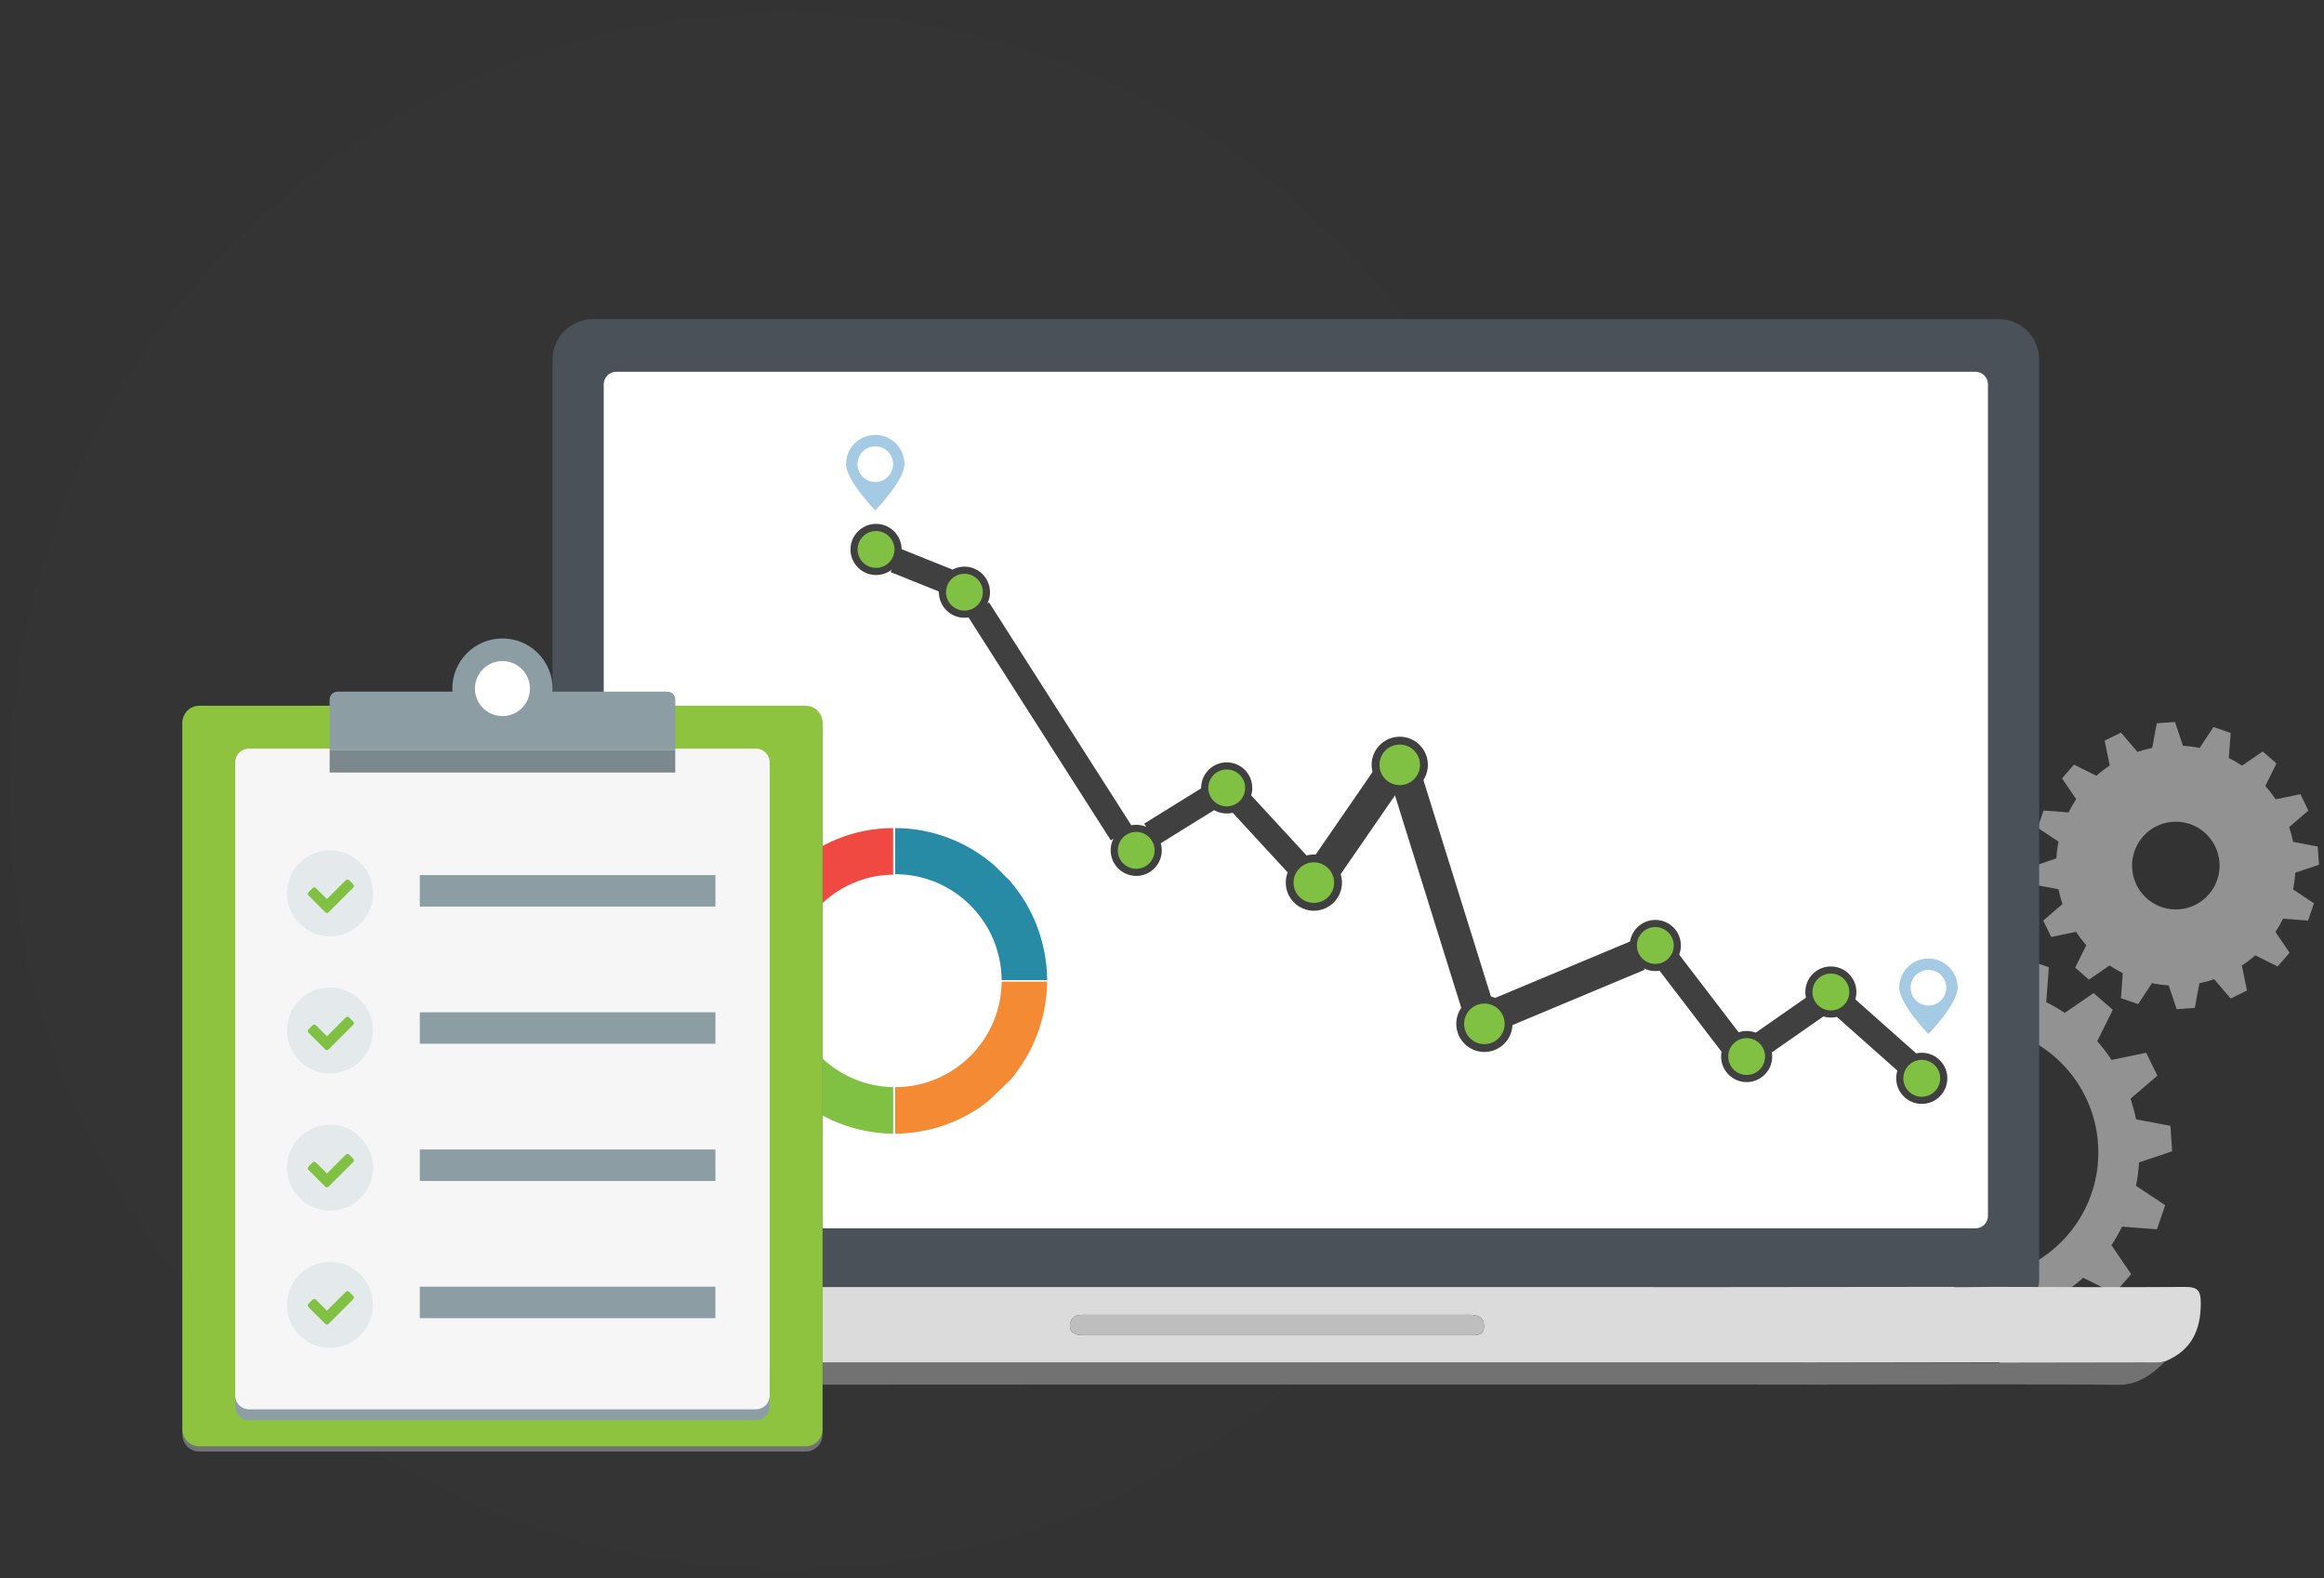 <?xml version="1.0" encoding="utf-8"?>
<!-- Generator: Adobe Illustrator 16.0.0, SVG Export Plug-In . SVG Version: 6.00 Build 0)  -->
<!DOCTYPE svg PUBLIC "-//W3C//DTD SVG 1.1//EN" "http://www.w3.org/Graphics/SVG/1.1/DTD/svg11.dtd">
<svg version="1.1" id="Isolation_Mode" xmlns="http://www.w3.org/2000/svg" xmlns:xlink="http://www.w3.org/1999/xlink" x="0px"
	 y="0px" width="183.128px" height="124.316px" viewBox="0 0 183.128 124.316" enable-background="new 0 0 183.128 124.316"
	 xml:space="preserve">
<rect x="0" y="0" width="183.128" height="124.316" fill="#333333" stroke="none"/>
<g opacity="0.5">
	<path fill="#F1F2F2" d="M180.864,68.749l1.87-0.63l-0.101-1.434l-1.938-0.364c-0.078-0.392-0.184-0.782-0.314-1.168l1.518-1.3
		l-0.632-1.291l-1.953,0.405c-0.248-0.375-0.519-0.727-0.809-1.055l0.877-1.771l-1.083-0.945l-1.629,1.118
		c-0.335-0.224-0.684-0.424-1.043-0.602l0.148-1.974l-1.358-0.466l-1.089,1.65c-0.433-0.088-0.872-0.146-1.313-0.173l-0.63-1.875
		l-1.432,0.1l-0.363,1.944c-0.39,0.078-0.777,0.183-1.164,0.314l-1.296-1.521l-1.288,0.632l0.404,1.961
		c-0.373,0.246-0.725,0.518-1.054,0.81l-1.765-0.88l-0.942,1.086l1.115,1.632c-0.222,0.337-0.422,0.686-0.602,1.046l-1.969-0.147
		l-0.464,1.36l1.647,1.092c-0.088,0.434-0.146,0.875-0.174,1.318l-1.869,0.631l0.099,1.434l1.939,0.365
		c0.077,0.391,0.183,0.781,0.313,1.167l-1.517,1.3l0.631,1.292l1.955-0.406c0.246,0.375,0.516,0.727,0.809,1.055l-0.877,1.771
		l1.081,0.943l1.628-1.116c0.336,0.224,0.686,0.424,1.044,0.603l-0.146,1.973l1.355,0.466l1.091-1.65
		c0.432,0.089,0.872,0.146,1.314,0.173l0.63,1.876l1.43-0.101l0.362-1.943c0.392-0.08,0.78-0.185,1.165-0.315l1.298,1.521
		l1.287-0.634l-0.404-1.96c0.374-0.246,0.726-0.519,1.053-0.81l1.767,0.88l0.941-1.085l-1.115-1.633
		c0.222-0.338,0.423-0.686,0.6-1.046l1.969,0.147l0.465-1.36l-1.646-1.093C180.779,69.634,180.837,69.194,180.864,68.749
		 M171.451,71.643c-1.904,0-3.448-1.547-3.448-3.457c0-1.909,1.544-3.457,3.448-3.457c1.905,0,3.45,1.548,3.45,3.457
		C174.901,70.096,173.356,71.643,171.451,71.643"/>
</g>
<g opacity="0.5">
	<path fill="#F1F2F2" d="M168.553,91.57l2.611-0.879l-0.14-2.004l-2.706-0.509c-0.11-0.546-0.255-1.09-0.44-1.629l2.121-1.815
		l-0.883-1.802l-2.729,0.564c-0.346-0.522-0.723-1.015-1.129-1.475l1.227-2.472l-1.513-1.318l-2.273,1.561
		c-0.469-0.312-0.955-0.592-1.457-0.84l0.204-2.757l-1.896-0.649l-1.521,2.306c-0.603-0.124-1.216-0.205-1.835-0.242l-0.879-2.618
		l-1.997,0.14l-0.508,2.714c-0.545,0.109-1.088,0.256-1.625,0.439l-1.811-2.124l-1.799,0.884l0.564,2.737
		c-0.521,0.345-1.013,0.724-1.471,1.131l-2.466-1.229L142.89,81.2l1.558,2.277c-0.311,0.473-0.591,0.961-0.839,1.463l-2.752-0.206
		l-0.646,1.899l2.3,1.525c-0.122,0.604-0.205,1.221-0.241,1.84l-2.612,0.88l0.139,2.004l2.708,0.508
		c0.109,0.547,0.255,1.091,0.438,1.631l-2.118,1.814l0.88,1.804l2.729-0.568c0.345,0.523,0.723,1.016,1.13,1.476l-1.226,2.472
		l1.512,1.318l2.273-1.56c0.469,0.312,0.957,0.591,1.458,0.841l-0.205,2.755l1.894,0.649l1.522-2.305
		c0.604,0.124,1.217,0.205,1.834,0.242l0.879,2.619l1.998-0.14l0.507-2.714c0.546-0.112,1.089-0.257,1.626-0.439l1.811,2.122
		l1.8-0.884l-0.565-2.735c0.522-0.346,1.013-0.725,1.47-1.131l2.468,1.228l1.313-1.516l-1.555-2.279
		c0.309-0.47,0.591-0.958,0.836-1.461l2.75,0.206l0.65-1.898l-2.301-1.525C168.435,92.805,168.515,92.192,168.553,91.57
		 M155.411,100.744c-5.487,0-9.937-4.459-9.937-9.959s4.449-9.96,9.937-9.96c5.484,0,9.935,4.46,9.935,9.96
		S160.896,100.744,155.411,100.744"/>
</g>
<path id="circle" opacity="0.1" fill="#404040" d="M62.032,123.602c-33.854,0-61.297-27.446-61.297-61.3
	C0.735,28.446,28.178,1,62.032,1c33.857,0,61.301,27.446,61.301,61.301C123.333,96.156,95.889,123.602,62.032,123.602z"/>
<path fill-rule="evenodd" clip-rule="evenodd" fill="#4A5159" d="M160.685,100.724c0,1.768-1.432,3.198-3.197,3.198H46.735
	c-1.766,0-3.198-1.431-3.198-3.198V28.333c0-1.766,1.433-3.198,3.198-3.198h110.752c1.766,0,3.197,1.432,3.197,3.198V100.724z"/>
<g>
	<path fill-rule="evenodd" clip-rule="evenodd" fill="#DBDBDC" d="M172.202,101.379c-5.036,0.037-10.071,0.004-15.106-0.005
		c-1.031,0.009-2.061,0.018-3.092,0.026c-0.011-0.009-0.022-0.019-0.032-0.027c-0.099,0.006-18.025,0.019-18.124,0.019
		c-29.597-0.001-59.194-0.003-88.791-0.006c-1.056,0-2.111-0.012-3.167-0.018c-0.362,0.011-0.725,0.028-1.087,0.028
		c-4.686,0.003-9.371,0.026-14.057-0.015c-0.926-0.009-1.136,0.295-1.162,1.184c-0.059,2.038,0.683,3.573,2.442,4.608
		c0.808,0.204,1.632,0.175,2.454,0.175c36.303-0.001,72.606-0.001,108.908-0.001c0.179,0,11.203-0.015,16.155-0.026
		c0.016,0.015,0.032,0.03,0.048,0.045c3.79-0.004,7.579-0.009,11.369-0.018c0.559-0.001,1.122,0.057,1.669-0.118
		c2.07-0.855,2.806-2.475,2.79-4.627C173.411,101.665,173.163,101.374,172.202,101.379z M116.133,105.184
		c-0.395,0.003-0.792,0-1.187,0c-4.747,0-9.493,0-14.241,0c-4.978,0-9.955,0-14.934-0.001c-0.263,0-0.531,0.016-0.788-0.028
		c-0.392-0.066-0.697-0.295-0.675-0.72c0.023-0.411,0.211-0.777,0.688-0.841c0.26-0.035,0.525-0.023,0.79-0.023
		c9.856-0.001,19.714-0.001,29.57-0.001c0.295,0.001,0.598-0.018,0.887,0.032c0.5,0.087,0.714,0.429,0.693,0.924
		C116.916,105.046,116.577,105.181,116.133,105.184z"/>
	<path fill-rule="evenodd" clip-rule="evenodd" fill="#727272" d="M168.96,107.349c-3.026,0.008-18.684,0.011-26.8,0.015
		c-0.028-0.016-0.053-0.036-0.082-0.051c-0.229,0.012-0.46,0.035-0.69,0.035c-36.302,0-72.605,0-108.908,0.001
		c-0.822,0-1.646,0.029-2.454-0.173c1.7,1.557,3.684,1.937,5.98,1.934c34.164-0.06,68.327-0.043,102.491-0.042
		c0.002,0.002,0.002,0.003,0.003,0.006c0.506,0,1.648-0.001,3.195-0.004c0.761,0.001,1.523,0.007,2.286,0.012
		c-0.006-0.005-0.012-0.011-0.018-0.015c7.728-0.012,20.735-0.026,22.833,0.026c1.647,0.041,2.771-0.802,3.833-1.862
		C170.082,107.406,169.519,107.348,168.96,107.349z"/>
	<path fill-rule="evenodd" clip-rule="evenodd" fill="#BEBEBE" d="M100.705,105.184c-4.978,0-9.955,0-14.934-0.001
		c-0.263,0-0.531,0.016-0.788-0.028c-0.392-0.066-0.697-0.295-0.675-0.72c0.023-0.411,0.211-0.777,0.688-0.841
		c0.26-0.035,0.525-0.023,0.79-0.023c9.856-0.001,19.714-0.001,29.57-0.001c0.295,0.001,0.598-0.018,0.887,0.032
		c0.5,0.087,0.714,0.429,0.693,0.924c-0.021,0.521-0.359,0.655-0.804,0.658c-0.395,0.003-0.792,0-1.187,0
		C110.199,105.184,105.453,105.184,100.705,105.184z"/>
</g>
<path fill-rule="evenodd" clip-rule="evenodd" fill="#FFFFFF" d="M156.649,95.773c0,0.549-0.443,0.99-0.99,0.99H48.563
	c-0.547,0-0.99-0.441-0.99-0.99V30.275c0-0.547,0.443-0.991,0.99-0.991h107.096c0.547,0,0.99,0.444,0.99,0.991V95.773z"/>
<line fill="none" stroke="#404040" stroke-width="2" stroke-miterlimit="10" x1="145.227" y1="79.201" x2="150.509" y2="83.889"/>
<line fill="none" stroke="#404040" stroke-width="2" stroke-miterlimit="10" x1="143.18" y1="79.201" x2="138.822" y2="82.238"/>
<line fill="none" stroke="#404040" stroke-width="2" stroke-miterlimit="10" x1="136.445" y1="82.238" x2="131.493" y2="75.768"/>
<line fill="none" stroke="#404040" stroke-width="2.5" stroke-miterlimit="10" x1="129.116" y1="75.239" x2="118.222" y2="79.796"/>
<line fill="none" stroke="#404040" stroke-width="2.5" stroke-miterlimit="10" x1="110.893" y1="61.573" x2="116.373" y2="79.135"/>
<line fill="none" stroke="#404040" stroke-width="2.5" stroke-miterlimit="10" x1="109.242" y1="61.44" x2="104.555" y2="68.241"/>
<g>
	<path fill-rule="evenodd" clip-rule="evenodd" fill="#EF4942" d="M62.15,77.21c0.041-4.557,3.711-8.267,8.229-8.308v-3.67
		c-3.146,0-5.97,1.25-8.106,3.226l-1.372,1.531c-1.532,2.019-2.46,4.479-2.46,7.221H62.15z"/>
	<path fill-rule="evenodd" clip-rule="evenodd" fill="#80C042" d="M63.28,86.89c1.977,1.492,4.437,2.38,7.099,2.42v-3.67
		c-4.518-0.081-8.188-3.752-8.229-8.31H58.44c0,2.944,1.089,5.607,2.823,7.704L63.28,86.89z"/>
	<path fill-rule="evenodd" clip-rule="evenodd" fill="#F58A34" d="M79.614,85.075c1.774-2.097,2.863-4.8,2.903-7.744h-3.589
		c-0.04,4.599-3.791,8.31-8.39,8.31v3.67c2.783-0.04,5.324-0.967,7.342-2.582L79.614,85.075z"/>
	<path fill-rule="evenodd" clip-rule="evenodd" fill="#278BA6" d="M79.574,69.386l-1.211-1.21c-2.097-1.814-4.84-2.943-7.824-2.943
		v3.631c4.599,0,8.35,3.709,8.39,8.347h3.589C82.478,74.186,81.389,71.483,79.574,69.386L79.574,69.386z"/>
</g>
<line fill="none" stroke="#404040" stroke-width="2" stroke-miterlimit="10" x1="102.441" y1="68.306" x2="97.754" y2="63.222"/>
<line fill="none" stroke="#404040" stroke-width="2" stroke-miterlimit="10" x1="95.376" y1="62.827" x2="90.688" y2="65.731"/>
<line fill="none" stroke="#404040" stroke-width="2" stroke-miterlimit="10" x1="88.377" y1="65.666" x2="77.088" y2="47.988"/>
<line fill="none" stroke="#404040" stroke-width="2" stroke-miterlimit="10" x1="74.674" y1="45.794" x2="70.55" y2="44.141"/>
<circle fill-rule="evenodd" clip-rule="evenodd" fill="#404040" cx="151.433" cy="84.945" r="2.014"/>
<circle fill-rule="evenodd" clip-rule="evenodd" fill="#80C042" cx="151.433" cy="84.945" r="1.453"/>
<circle fill-rule="evenodd" clip-rule="evenodd" fill="#404040" cx="144.269" cy="78.145" r="2.013"/>
<circle fill-rule="evenodd" clip-rule="evenodd" fill="#80C042" cx="144.27" cy="78.145" r="1.452"/>
<circle fill-rule="evenodd" clip-rule="evenodd" fill="#404040" cx="137.633" cy="83.229" r="2.013"/>
<circle fill-rule="evenodd" clip-rule="evenodd" fill="#80C042" cx="137.634" cy="83.229" r="1.452"/>
<circle fill-rule="evenodd" clip-rule="evenodd" fill="#404040" cx="130.437" cy="74.481" r="2.014"/>
<circle fill-rule="evenodd" clip-rule="evenodd" fill="#80C042" cx="130.437" cy="74.481" r="1.452"/>
<circle fill-rule="evenodd" clip-rule="evenodd" fill="#404040" cx="116.967" cy="80.654" r="2.215"/>
<circle fill-rule="evenodd" clip-rule="evenodd" fill="#80C042" cx="116.967" cy="80.654" r="1.598"/>
<circle fill-rule="evenodd" clip-rule="evenodd" fill="#404040" cx="110.298" cy="60.251" r="2.216"/>
<circle fill-rule="evenodd" clip-rule="evenodd" fill="#80C042" cx="110.298" cy="60.251" r="1.598"/>
<circle fill-rule="evenodd" clip-rule="evenodd" fill="#404040" cx="103.531" cy="69.528" r="2.215"/>
<circle fill-rule="evenodd" clip-rule="evenodd" fill="#80C042" cx="103.53" cy="69.528" r="1.599"/>
<circle fill-rule="evenodd" clip-rule="evenodd" fill="#404040" cx="96.663" cy="62.068" r="2.014"/>
<circle fill-rule="evenodd" clip-rule="evenodd" fill="#80C042" cx="96.664" cy="62.068" r="1.453"/>
<circle fill-rule="evenodd" clip-rule="evenodd" fill="#404040" cx="89.533" cy="66.986" r="2.014"/>
<circle fill-rule="evenodd" clip-rule="evenodd" fill="#80C042" cx="89.532" cy="66.986" r="1.452"/>
<circle fill-rule="evenodd" clip-rule="evenodd" fill="#404040" cx="75.997" cy="46.65" r="2.014"/>
<circle fill-rule="evenodd" clip-rule="evenodd" fill="#80C042" cx="75.997" cy="46.65" r="1.452"/>
<circle fill-rule="evenodd" clip-rule="evenodd" fill="#404040" cx="69.031" cy="43.283" r="2.014"/>
<circle fill-rule="evenodd" clip-rule="evenodd" fill="#80C042" cx="69.031" cy="43.283" r="1.453"/>
<path fill="#A5CAE4" d="M71.273,36.564c0,1.271-2.303,3.651-2.303,3.651s-2.303-2.379-2.303-3.651c0-1.272,1.031-2.303,2.303-2.303
	S71.273,35.292,71.273,36.564z"/>
<circle fill="#FFFFFF" cx="68.971" cy="36.564" r="1.404"/>
<path fill="#A5CAE4" d="M154.261,77.807c0,1.272-2.304,3.652-2.304,3.652s-2.302-2.38-2.302-3.652c0-1.271,1.031-2.302,2.302-2.302
	C153.229,75.505,154.261,76.537,154.261,77.807z"/>
<circle fill="#FFFFFF" cx="151.958" cy="77.807" r="1.403"/>
<g>
	<g>
		<path fill-rule="evenodd" clip-rule="evenodd" fill="#727272" d="M63.483,114.346H15.701c-0.733,0-1.329-0.595-1.329-1.327V57.064
			c0-0.734,0.595-1.328,1.329-1.328h47.783c0.733,0,1.329,0.594,1.329,1.328v55.955C64.813,113.751,64.217,114.346,63.483,114.346z"
			/>
		<path fill-rule="evenodd" clip-rule="evenodd" fill="#8DC33E" d="M63.483,113.935H15.701c-0.733,0-1.329-0.593-1.329-1.328V56.923
			c0-0.734,0.595-1.328,1.329-1.328h47.783c0.733,0,1.329,0.594,1.329,1.328v55.684C64.813,113.342,64.217,113.935,63.483,113.935z"
			/>
		<g>
			<path fill-rule="evenodd" clip-rule="evenodd" fill="#8C9EA4" d="M59.571,111.88H19.613c-0.596,0-1.08-0.483-1.08-1.079v-2.62
				c0-0.598,0.484-1.081,1.08-1.081h39.958c0.596,0,1.079,0.483,1.079,1.081v2.62C60.65,111.397,60.167,111.88,59.571,111.88z"/>
			<path fill-rule="evenodd" clip-rule="evenodd" fill="#F7F6F6" d="M59.571,111.018H19.613c-0.596,0-1.08-0.482-1.08-1.079V60.052
				c0-0.595,0.484-1.08,1.08-1.08h39.958c0.596,0,1.079,0.485,1.079,1.08v49.887C60.65,110.536,60.167,111.018,59.571,111.018z"/>
			<g>
				<g>
					<g>
						<circle fill-rule="evenodd" clip-rule="evenodd" fill="#E4E9EB" cx="26.003" cy="70.37" r="3.388"/>
						<path fill="#80C042" d="M27.252,69.338l-1.49,1.487l-0.871-0.869c-0.072-0.07-0.188-0.07-0.258,0l-0.325,0.323
							c-0.072,0.071-0.072,0.188,0,0.259l1,1.001l0.323,0.323c0.073,0.071,0.188,0.071,0.259,0l0.324-0.323l1.62-1.618
							c0.071-0.073,0.071-0.188-0.001-0.262l-0.323-0.321C27.44,69.265,27.323,69.265,27.252,69.338z"/>
					</g>
					<rect x="33.08" y="68.934" fill="#8C9EA4" width="23.293" height="2.48"/>
				</g>
				<g>
					<g>
						<circle fill-rule="evenodd" clip-rule="evenodd" fill="#E4E9EB" cx="26.003" cy="81.177" r="3.388"/>
						<path fill="#80C042" d="M27.252,80.146l-1.49,1.49l-0.87-0.872c-0.072-0.07-0.189-0.07-0.259,0l-0.325,0.324
							c-0.071,0.071-0.071,0.188,0,0.259l1,0.999l0.323,0.325c0.073,0.071,0.188,0.071,0.259,0l0.324-0.325l1.62-1.618
							c0.07-0.072,0.07-0.188-0.001-0.258l-0.323-0.324C27.44,80.074,27.323,80.074,27.252,80.146z"/>
					</g>
					<rect x="33.08" y="79.742" fill="#8C9EA4" width="23.293" height="2.479"/>
				</g>
				<g>
					<g>
						<circle fill-rule="evenodd" clip-rule="evenodd" fill="#E4E9EB" cx="26.003" cy="91.986" r="3.388"/>
						<path fill="#80C042" d="M27.252,90.955l-1.49,1.489l-0.87-0.871c-0.072-0.07-0.189-0.07-0.259,0l-0.325,0.324
							c-0.071,0.072-0.071,0.188,0,0.258l1,1.001l0.323,0.323c0.073,0.071,0.188,0.071,0.259,0l0.324-0.323l1.62-1.618
							c0.07-0.07,0.07-0.189-0.001-0.26l-0.323-0.323C27.44,90.881,27.323,90.881,27.252,90.955z"/>
					</g>
					<rect x="33.08" y="90.549" fill="#8C9EA4" width="23.293" height="2.482"/>
				</g>
				<g>
					<g>
						<circle fill-rule="evenodd" clip-rule="evenodd" fill="#E4E9EB" cx="26.003" cy="102.794" r="3.388"/>
						<path fill="#80C042" d="M27.252,101.762l-1.49,1.491l-0.87-0.871c-0.072-0.072-0.189-0.072-0.259,0l-0.325,0.322
							c-0.071,0.072-0.071,0.189,0,0.26l1,0.999l0.323,0.324c0.073,0.072,0.188,0.072,0.259,0l0.324-0.324l1.62-1.618
							c0.07-0.072,0.07-0.188-0.001-0.259l-0.323-0.324C27.44,101.692,27.323,101.692,27.252,101.762z"/>
					</g>
					<rect x="33.08" y="101.358" fill="#8C9EA4" width="23.293" height="2.481"/>
				</g>
			</g>
		</g>
		<g>
			<path fill-rule="evenodd" clip-rule="evenodd" fill="#8C9EA4" d="M53.208,59.085H25.976v-3.982c0-0.342,0.277-0.62,0.62-0.62
				H52.59c0.343,0,0.619,0.277,0.619,0.62V59.085z"/>
			<rect x="25.976" y="59.085" fill-rule="evenodd" clip-rule="evenodd" fill="#7B888D" width="27.233" height="1.771"/>
			<g>
				<circle fill-rule="evenodd" clip-rule="evenodd" fill="#8C9EA4" cx="39.592" cy="54.243" r="3.949"/>
				<circle fill-rule="evenodd" clip-rule="evenodd" fill="#FFFFFF" cx="39.592" cy="54.243" r="2.167"/>
			</g>
		</g>
	</g>
</g>
</svg>
